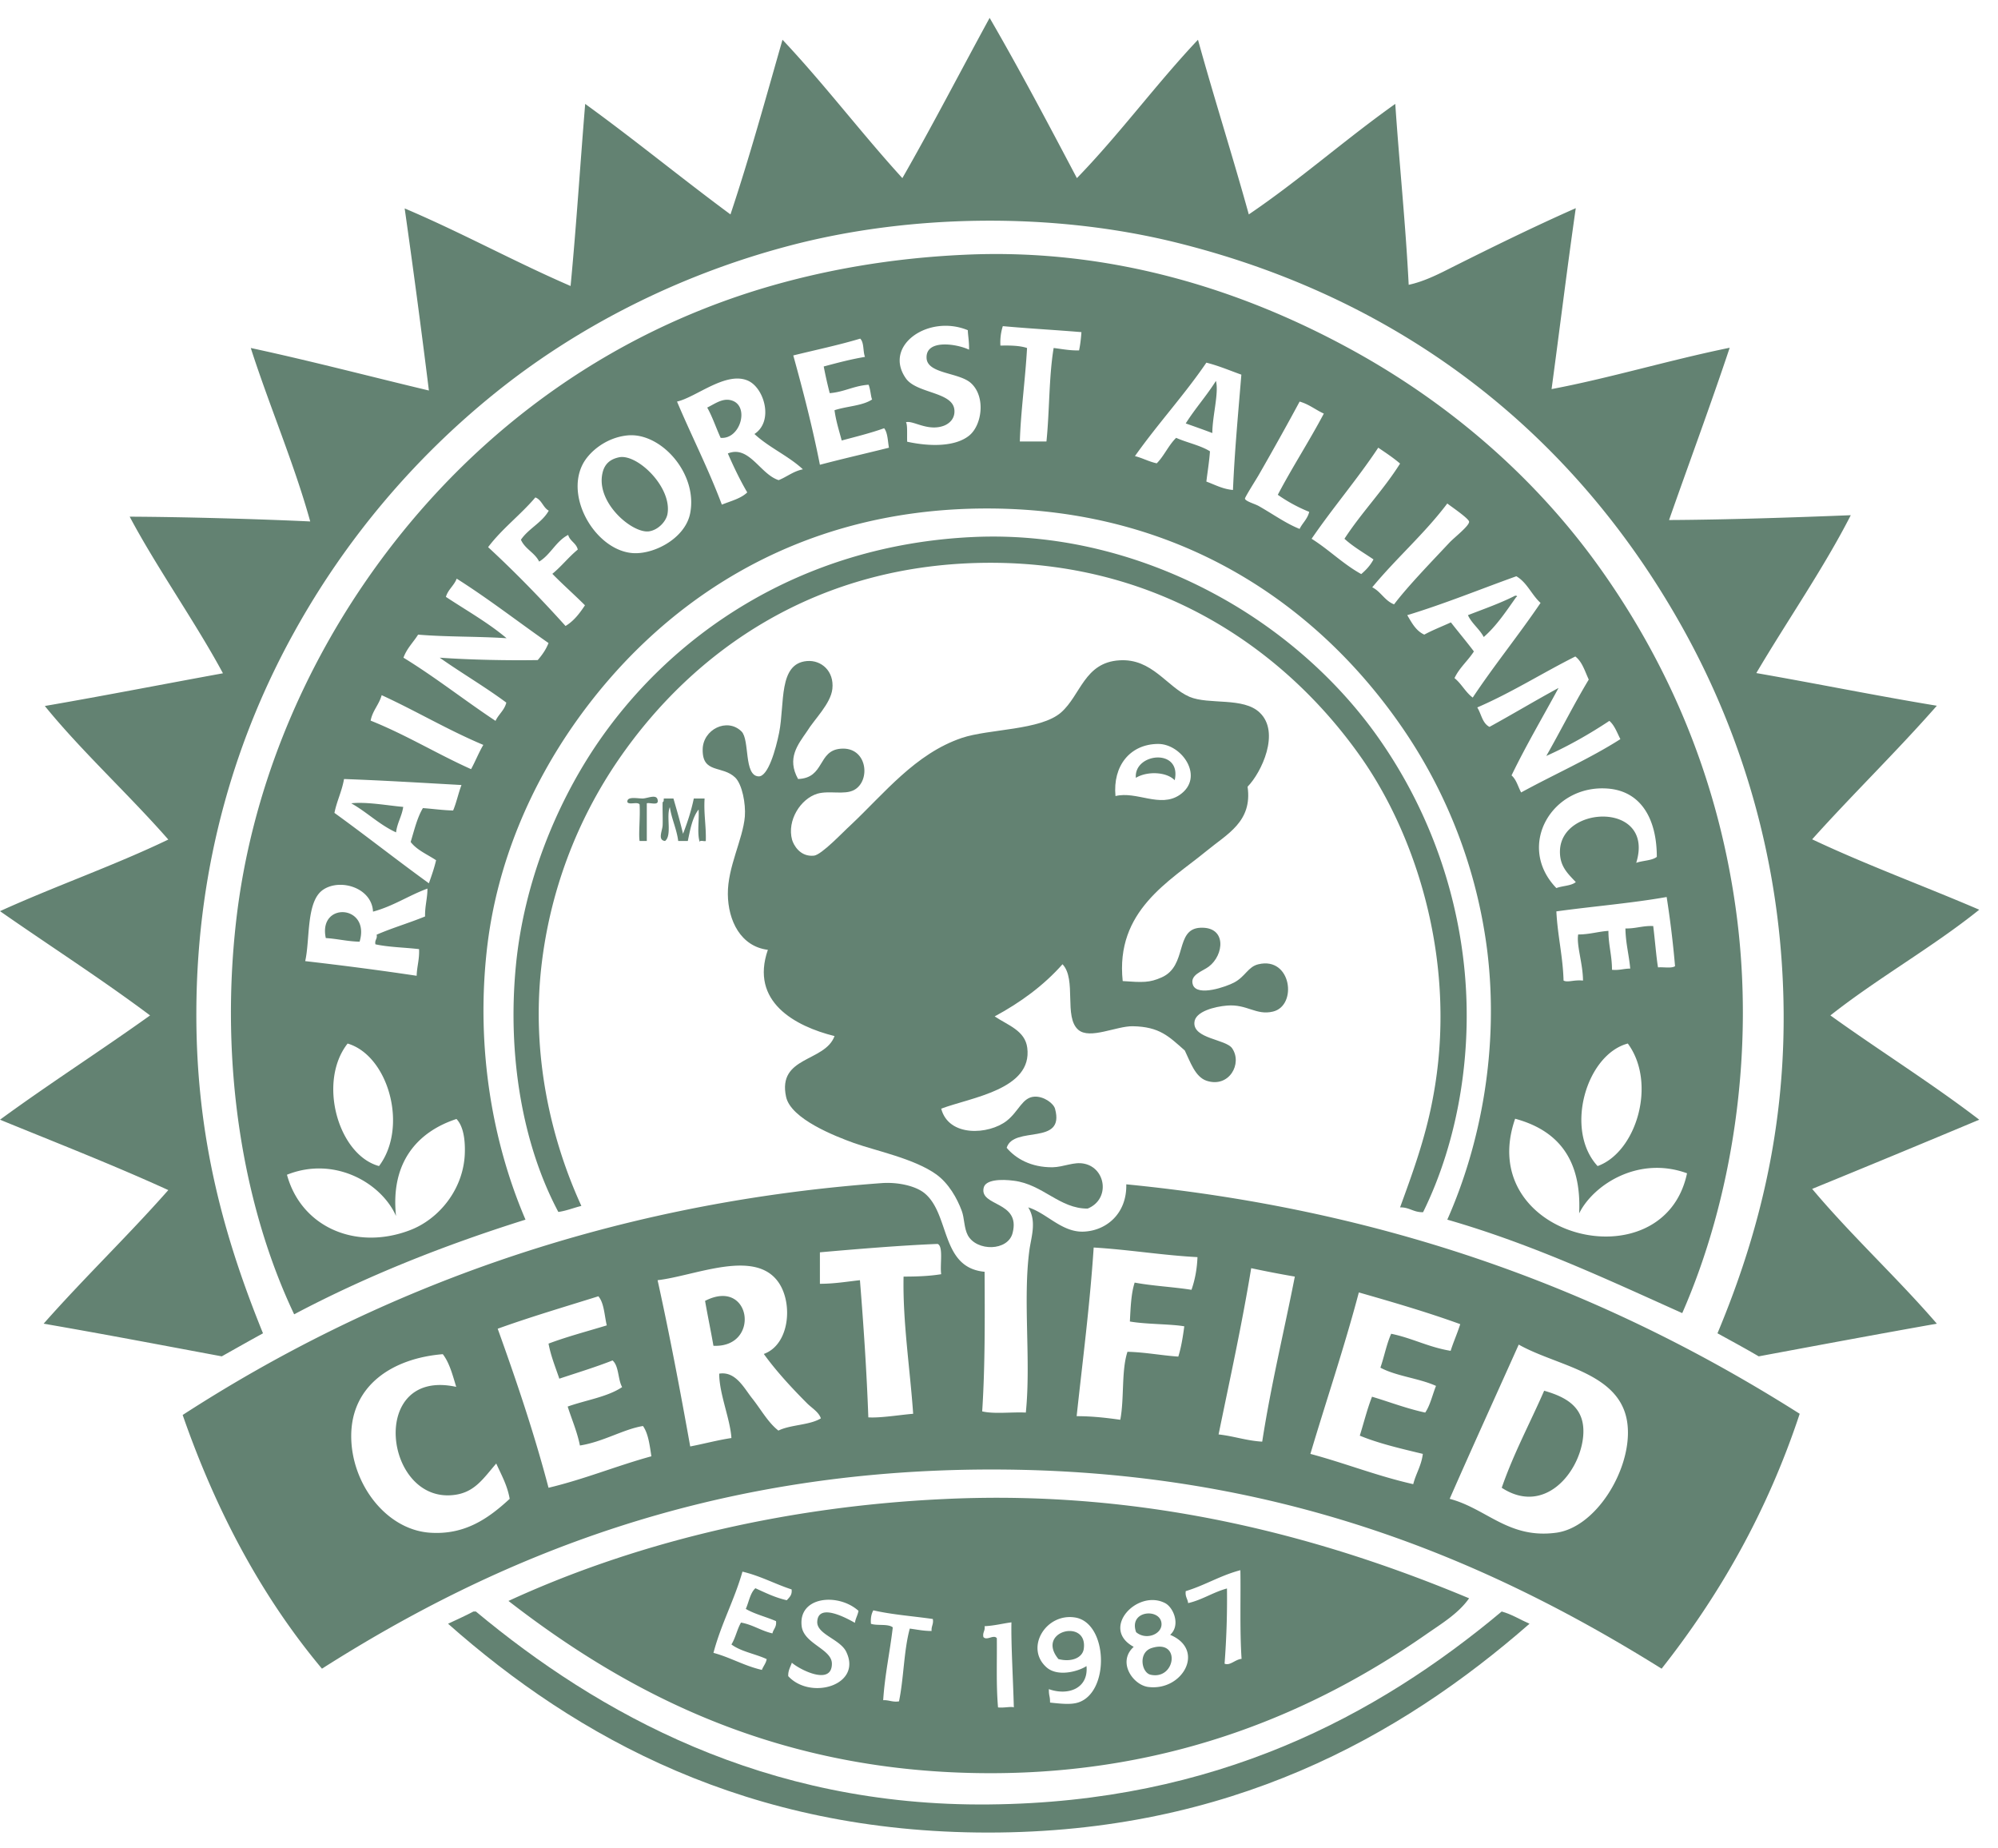 <svg width="80" height="74" viewBox="0 0 80 74" fill="none" xmlns="http://www.w3.org/2000/svg">
    <path fill-rule="evenodd" clip-rule="evenodd" d="M39.625.716c1.21 2.087 2.352 4.251 3.494 6.415 1.709-1.76 3.168-3.76 4.848-5.54.652 2.357 1.382 4.636 2.035 6.993 2.044-1.385 3.858-3.001 5.865-4.425.163 2.424.412 4.771.537 7.243.586-.125 1.152-.404 1.7-.683 1.593-.798 3.292-1.635 4.99-2.385-.345 2.395-.642 4.828-.969 7.243 2.304-.433 4.723-1.164 7.132-1.655-.777 2.328-1.622 4.598-2.428 6.897 2.256-.01 5.097-.106 7.276-.193-1.075 2.107-2.544 4.223-3.782 6.32 2.428.423 4.78.904 7.228 1.308-1.613 1.837-3.36 3.53-4.992 5.348 2.16 1.02 4.474 1.866 6.69 2.818-1.88 1.51-4.06 2.732-5.96 4.232 1.968 1.414 4.05 2.713 5.96 4.175a812.802 812.802 0 0 1-6.69 2.77c1.584 1.885 3.389 3.54 4.992 5.396-2.39.423-4.761.866-7.132 1.308-.538-.317-1.094-.616-1.651-.923 1.824-4.358 2.966-9.138 2.572-14.87a31.906 31.906 0 0 0-4.07-13.553c-4.194-7.416-10.875-12.899-20.023-15.207-5.05-1.28-10.838-1.183-15.666.096-4.588 1.212-8.6 3.347-11.74 5.877a32.493 32.493 0 0 0-8.053 9.57C9.54 29.341 7.88 34.44 7.862 40.498c-.02 5.127 1.161 9.167 2.668 12.88-.557.307-1.104.615-1.65.923-2.372-.442-4.733-.894-7.133-1.308 1.613-1.828 3.379-3.52 4.992-5.348-2.189-1-4.483-1.895-6.739-2.818 1.958-1.433 4.032-2.76 6.009-4.175C4.07 39.2 1.997 37.872 0 36.478c2.198-1 4.579-1.828 6.739-2.867-1.584-1.808-3.495-3.558-4.944-5.347 2.4-.414 4.752-.876 7.132-1.309-1.085-2.02-2.659-4.241-3.734-6.27 2.15.009 5.203.095 7.228.191-.633-2.289-1.632-4.617-2.38-6.944 2.419.52 4.751 1.135 7.132 1.702a417.072 417.072 0 0 0-.97-7.29c2.285.97 4.377 2.125 6.643 3.106.23-2.395.384-4.857.585-7.29 1.978 1.432 3.85 2.971 5.817 4.424.759-2.27 1.411-4.646 2.083-6.993 1.67 1.77 3.159 3.742 4.8 5.54 1.2-2.096 2.323-4.27 3.494-6.415z" fill="#638272"/>
    <path fill-rule="evenodd" clip-rule="evenodd" d="M48.686 15.25c.125.48-.144 1.404-.144 2.087-.355-.135-.71-.26-1.065-.385.374-.596.835-1.106 1.209-1.703zM28.855 17.53c-.183-.395-.326-.838-.538-1.213.298-.144.615-.394.97-.288.739.211.365 1.568-.432 1.5zM24.785 18.308c.73-.154 2.14 1.203 1.939 2.28-.058.289-.365.625-.73.683-.681.106-2.227-1.212-1.843-2.434.087-.26.269-.452.634-.529zM56.98 48.53c-.384.01-.547-.202-.921-.193.49-1.346 1.008-2.75 1.305-4.328 1.027-5.329-.614-10.436-2.812-13.61-2.9-4.175-7.89-7.868-14.889-7.868-6.959 0-11.902 3.53-14.888 7.868a18.276 18.276 0 0 0-3.1 8.31c-.394 3.501.365 6.868 1.603 9.57-.317.077-.586.193-.922.241-1.45-2.722-2.044-6.31-1.699-9.869.327-3.366 1.632-6.415 3.1-8.647 3.024-4.578 8.285-8.176 15.177-8.503 3.81-.182 7.2.914 9.791 2.328 2.601 1.414 4.847 3.415 6.45 5.685a19.431 19.431 0 0 1 3.399 8.743c.48 3.732-.202 7.454-1.594 10.273zM60.666 23.849c.087-.01.096.048.048.048-.403.567-.787 1.154-1.305 1.606-.173-.327-.47-.529-.634-.875.644-.25 1.306-.481 1.891-.78z" fill="#638272"/>
    <path fill-rule="evenodd" clip-rule="evenodd" d="M31.955 31.187c1.075-.038.778-1.135 1.7-1.212 1.074-.096 1.228 1.29.537 1.655-.384.202-.989.01-1.46.144-.68.202-1.228 1.077-1.017 1.847.058.202.317.692.874.635.307-.03 1.17-.953 1.459-1.212 1.353-1.27 2.592-2.867 4.463-3.501 1.085-.366 3.149-.299 3.974-1.02.788-.692.932-2 2.333-2.087 1.315-.087 1.9 1.067 2.813 1.462.777.327 2.16 0 2.812.635.826.788.067 2.395-.49 2.962.202 1.405-.825 1.895-1.65 2.578-1.479 1.212-3.648 2.385-3.35 5.204.806.057 1.075.067 1.554-.145 1.056-.461.519-1.943 1.556-1.99 1.065-.049.95 1.096.335 1.557-.24.183-.777.328-.633.732.182.48 1.344.067 1.651-.097.451-.24.557-.635.97-.73 1.324-.318 1.574 1.654.585 1.894-.681.164-1.037-.308-1.843-.24-.47.038-1.286.23-1.305.683-.039.644 1.247.663 1.507 1.02.432.615-.116 1.605-1.018 1.307-.46-.154-.653-.76-.873-1.212-.644-.567-1.008-.952-2.083-.971-.653-.01-1.719.539-2.18.144-.595-.51-.057-2.02-.633-2.626-.749.847-1.68 1.53-2.716 2.088.528.355 1.219.567 1.305 1.26.211 1.664-2.237 1.981-3.446 2.433.297 1.145 1.9 1.048 2.62.49.49-.384.624-.942 1.114-.97.374-.02.768.268.825.49.404 1.49-1.66.654-1.938 1.558.355.423.969.789 1.843.779.441-.01.854-.23 1.257-.144.874.173 1.056 1.423.144 1.798-1.123.01-1.795-.971-2.957-1.115-.508-.068-1.142-.048-1.209.288-.163.75 1.488.52 1.161 1.799-.182.74-1.44.75-1.795.096-.153-.288-.134-.683-.24-.971-.192-.52-.528-1.106-1.017-1.462-.883-.635-2.41-.943-3.302-1.26-.749-.27-2.525-.962-2.717-1.847-.355-1.635 1.555-1.385 1.94-2.434-1.584-.394-3.39-1.375-2.67-3.453-1.084-.135-1.593-1.164-1.602-2.231-.01-1.087.604-2.193.681-3.107.039-.51-.105-1.28-.384-1.558-.518-.5-1.315-.145-1.305-1.116 0-.808.979-1.299 1.555-.731.336.336.086 1.77.681 1.799.384.019.692-1.087.826-1.751.23-1.164-.038-2.77 1.113-2.866.576-.049 1.095.404 1.018 1.115-.067.597-.72 1.212-1.018 1.703-.364.529-.816 1.077-.355 1.904zm15.282.635c1.017-.702.086-2.049-.873-2.039-1.114.01-1.815.875-1.7 2.087.845-.211 1.786.49 2.573-.048z" fill="#638272"/>
    <path fill-rule="evenodd" clip-rule="evenodd" d="M47.035 31.236c-.336-.346-1.113-.366-1.555-.096-.086-1 1.843-1.203 1.555.096zM26.33 32.015c.067.26-.288.105-.432.144v1.51h-.288c-.048-.27.029-.923 0-1.462-.077-.125-.422.029-.49-.096-.028-.25.423-.135.634-.144.211-.02.528-.174.576.048zM26.964 31.967c.134.462.269.923.384 1.414.172-.443.326-.904.432-1.414h.432c-.039.615.067 1.106.048 1.702-.068.03-.25-.057-.24.048-.116-.336-.02-.894-.048-1.308-.25.318-.336.799-.432 1.26h-.384c-.067-.5-.26-.865-.336-1.356-.154.366.096 1.135-.192 1.356-.307-.038-.106-.404-.096-.634.01-.299-.01-.645 0-.924.057-.01.038-.086.048-.144h.384zM14.063 32.16c.614-.068 1.43.086 2.082.144-.057.384-.24.634-.287 1.02-.672-.309-1.162-.809-1.796-1.165zM14.399 37.7c-.49-.01-.883-.116-1.354-.145-.316-1.462 1.795-1.347 1.354.144zM39.423 50.915c.01 1.905.02 3.81-.096 5.589.49.115 1.181.019 1.747.048.212-2.078-.124-4.511.144-6.512.077-.539.298-1.154-.048-1.703.73.222 1.325.982 2.18.972.94-.02 1.775-.721 1.746-1.895C56.068 48.491 64.68 51.925 72.06 56.6c-1.305 3.944-3.216 7.272-5.529 10.205-7.026-4.386-15.426-7.974-26.82-7.974-11.346 0-19.85 3.54-26.82 7.974-2.39-2.857-4.223-6.262-5.577-10.157 7.43-4.81 16.684-8.455 27.982-9.282.614-.048 1.324.096 1.699.385 1.056.827.643 3 2.428 3.164zm-6.594-.779v1.26c.576 0 1.075-.086 1.603-.144.144 1.799.269 3.626.336 5.492.49.029 1.228-.096 1.795-.144-.125-1.799-.422-3.694-.384-5.492.537 0 1.046-.02 1.507-.096-.058-.376.096-1.116-.144-1.212-1.44.057-3.197.202-4.713.336zm10.962-.192c-.154 2.328-.442 4.52-.682 6.752.634 0 1.2.067 1.747.144.164-.846.039-1.971.288-2.722.73.02 1.344.145 2.035.193.116-.366.183-.789.24-1.212-.537-.096-1.516-.077-2.179-.193.03-.557.048-1.115.192-1.558.72.135 1.546.173 2.275.289.135-.385.221-.818.24-1.308-1.43-.077-2.726-.299-4.156-.385zm-12.613 1.404c-.941-1.375-3.34-.27-4.848-.096.48 2.174.903 4.405 1.306 6.656.556-.106 1.075-.25 1.65-.337-.047-.76-.489-1.77-.489-2.577.653-.106.989.567 1.306.971.355.442.643.981 1.065 1.308.48-.24 1.248-.211 1.7-.49-.087-.25-.337-.395-.538-.587-.624-.625-1.248-1.299-1.747-1.991 1.036-.375 1.17-2.02.595-2.857zm18.92-.577c-.375 2.28-.855 4.453-1.306 6.656.614.067 1.104.25 1.747.289.355-2.29.874-4.406 1.306-6.608a43.245 43.245 0 0 1-1.748-.337zm4.31.971c-.586 2.213-1.296 4.3-1.94 6.464 1.402.375 2.669.885 4.118 1.212.106-.423.327-.74.384-1.212-.873-.211-1.756-.413-2.524-.73.163-.52.297-1.069.49-1.559.71.212 1.372.471 2.13.635.202-.298.288-.712.432-1.068-.681-.308-1.583-.385-2.227-.73.154-.443.25-.953.432-1.357.845.173 1.498.539 2.381.683.115-.366.269-.702.384-1.068-1.296-.471-2.678-.875-4.06-1.27zm-34.48 1.453c.739 2.058 1.45 4.145 2.035 6.367 1.45-.346 2.716-.875 4.118-1.26-.068-.452-.125-.913-.336-1.212-.778.125-1.594.635-2.525.78-.115-.568-.326-1.04-.49-1.559.73-.26 1.594-.384 2.18-.779-.173-.308-.125-.846-.384-1.067-.682.269-1.412.49-2.131.73-.154-.461-.336-.894-.432-1.404.739-.279 1.545-.49 2.332-.73-.096-.405-.105-.895-.336-1.165-1.353.424-2.726.828-4.031 1.299zm42.39 8.166c1.583-.221 2.956-2.472 2.86-4.174-.116-2.232-2.774-2.453-4.368-3.357-.922 2.058-1.853 4.097-2.765 6.175 1.488.394 2.362 1.616 4.272 1.356zm-48.255-3.886c-.01 1.905 1.382 3.761 3.148 3.886 1.382.096 2.323-.548 3.197-1.356-.096-.548-.336-.962-.538-1.414-.518.596-.864 1.164-1.699 1.26-2.793.337-3.436-5.098.096-4.328-.144-.472-.269-.962-.537-1.309-2.007.164-3.658 1.241-3.667 3.261z" fill="#638272"/>
    <path fill-rule="evenodd" clip-rule="evenodd" d="M28.566 53.878c-.105-.606-.23-1.193-.335-1.798 1.852-.953 2.236 1.885.335 1.798zM60.129 59.563c.48-1.385 1.133-2.588 1.699-3.886.979.279 1.69.73 1.555 1.895-.173 1.442-1.574 3.087-3.254 1.99zM58.823 63.987c-.432.616-1.114 1.02-1.747 1.462-4.377 3.04-10.07 5.54-17.413 5.54-8.476 0-14.514-3.183-19.304-6.896 4.761-2.193 10.694-3.761 17.413-4.078 8.294-.404 15.368 1.596 21.05 3.972zM47.477 63.7c-.029.23.077.307.096.48.576-.134.988-.432 1.555-.586a33.82 33.82 0 0 1-.096 3.01c.211.097.432-.173.681-.192-.077-1.135-.029-2.51-.048-3.55-.806.212-1.42.607-2.188.838zm-17.749-.78c-.326 1.145-.854 2.088-1.161 3.252.681.182 1.228.519 1.939.682.057-.153.163-.26.192-.432-.452-.212-1.027-.299-1.412-.587.164-.26.23-.616.384-.876.48.087.797.328 1.258.433.038-.173.173-.25.144-.49-.394-.173-.854-.28-1.21-.49.125-.28.173-.636.384-.828.404.183.788.375 1.258.481.096-.115.22-.202.192-.433-.653-.211-1.238-.538-1.968-.712zm2.371 2.184c.086.712 1.22.914 1.21 1.51-.01.894-1.315.212-1.603-.048-.058.173-.154.308-.145.538.893.972 2.967.366 2.324-.971-.24-.51-1.19-.702-1.162-1.212.038-.77 1.2-.125 1.507.048.029-.183.115-.308.144-.48-.816-.732-2.419-.578-2.275.615zm14.552-.924c-1.113-.577-2.61 1.02-1.257 1.751-.672.606-.03 1.53.585 1.606 1.373.174 2.304-1.49.874-2.087.422-.375.144-1.087-.202-1.27zm-11.682.289c-.077.135-.115.308-.096.539.25.086.691-.01.874.144-.115.99-.317 1.885-.384 2.914.24-.01.364.087.633.048.192-.923.192-2.039.432-2.914.288.038.547.096.874.096-.02-.192.086-.27.048-.48-.797-.116-1.642-.174-2.38-.347zm8.188 3.694c1.287-.395 1.21-3.175-.096-3.405-1.18-.202-2.035 1.212-1.161 1.99.441.395 1.267.174 1.603-.047.086.884-.72 1.202-1.507.923 0 .308.048.25.048.538.45.049.835.087 1.113 0zm-3.734-3.06c.029.193-.086.241-.048.434.135.163.413-.116.538.048.01 1.039-.03 1.837.048 2.77.23.029.537-.048.633 0-.029-1.116-.115-2.549-.096-3.405-.364.048-.681.135-1.075.154z" fill="#638272"/>
    <path fill-rule="evenodd" clip-rule="evenodd" d="M18.958 64.516h.096c4.876 4.06 11.557 7.82 20.561 7.724 9.052-.087 15.512-3.54 20.513-7.724.413.115.74.327 1.114.49-5.193 4.54-12.028 8.36-21.675 8.36-9.628 0-16.472-3.8-21.627-8.36.346-.163.692-.317 1.018-.49z" fill="#638272"/>
    <path fill-rule="evenodd" clip-rule="evenodd" d="M45.49 65.343c-.317-.885.989-.971 1.017-.337.02.424-.623.674-1.017.337zM42.38 66.42c-.922-1.125 1.161-1.635 1.017-.432-.038.384-.499.567-1.017.432zM46.114 65.978c1.18-.375.96 1.298-.048 1.068-.365-.087-.5-.895.048-1.068zM67.357 52.57c-3.024-1.356-6-2.76-9.407-3.742 1.344-3.03 2.073-6.858 1.603-10.734a20.203 20.203 0 0 0-3.494-9.09c-3.254-4.665-8.688-8.647-16.54-8.647-7.823 0-13.256 3.953-16.539 8.647-1.631 2.337-3.1 5.435-3.494 9.09-.422 3.886.23 7.647 1.555 10.734-3.311 1.039-6.412 2.28-9.263 3.79-2.064-4.348-2.976-10.013-2.323-15.746.605-5.3 2.678-9.917 5.088-13.456 3.647-5.358 9.023-9.763 15.953-11.86 2.458-.74 5.165-1.221 8.102-1.356 6.057-.289 11.298 1.52 15.32 3.693 4.09 2.203 7.564 5.233 10.137 8.84 2.563 3.597 4.655 8.07 5.433 13.562.835 5.867-.163 11.792-2.131 16.275zm-6.835-21.527c.192.164.26.452.384.683 1.315-.721 2.736-1.346 3.974-2.135-.134-.26-.23-.548-.441-.731-.787.52-1.623 1-2.525 1.404.576-1.01 1.104-2.068 1.7-3.058-.154-.328-.26-.712-.538-.924-1.325.664-2.544 1.443-3.926 2.04.163.259.201.634.49.778.93-.51 1.823-1.048 2.764-1.558-.624 1.154-1.296 2.29-1.882 3.501zm-24.247-15.89c.432.606 1.881.53 1.939 1.26.029.347-.202.549-.432.635-.643.231-1.229-.23-1.507-.144.067.106.038.48.048.78.922.201 1.92.201 2.477-.241.518-.414.672-1.54.096-2.088-.461-.452-1.767-.375-1.796-1.02-.038-.769 1.22-.567 1.7-.336.01-.317-.048-.606-.048-.779-1.575-.654-3.408.616-2.477 1.933zm3.878-2.097a2.14 2.14 0 0 0-.096.78c.394-.01.778 0 1.066.096-.068 1.24-.26 2.626-.288 3.742H41.9c.125-1.212.096-2.588.288-3.742.326.038.643.106 1.018.096.047-.221.076-.471.095-.731-1.036-.087-2.102-.144-3.148-.24zm-8.39 1.174c.394 1.424.768 2.866 1.066 4.377.912-.241 1.843-.453 2.764-.683-.048-.27-.048-.597-.192-.78-.537.193-1.123.337-1.699.491-.105-.394-.23-.78-.288-1.212.49-.163 1.124-.173 1.508-.433-.048-.058-.068-.413-.144-.587-.586.039-.97.289-1.556.337a17.398 17.398 0 0 1-.24-1.068c.538-.144 1.076-.288 1.652-.384-.087-.222-.03-.577-.192-.731-.864.26-1.786.452-2.679.673zm16.54.289c-.893 1.308-1.949 2.452-2.86 3.741.306.077.556.221.873.289.297-.298.47-.722.777-1.02.432.193.97.298 1.354.539-.03.423-.096.808-.144 1.212.345.125.643.298 1.065.336.067-1.577.211-3.087.336-4.617-.46-.163-.902-.355-1.401-.48zm-18.335.73c-.883-.413-2.092.655-2.86.828.585 1.385 1.257 2.693 1.795 4.126.355-.144.758-.24 1.017-.49-.288-.49-.537-1.01-.777-1.559.854-.346 1.296.837 2.035 1.068.336-.135.585-.356.97-.433-.577-.538-1.364-.875-1.94-1.414.778-.51.394-1.827-.24-2.125zm22.069.828c-.432.808-1.114 2.03-1.651 2.962-.096.164-.547.876-.538.924.02.105.374.202.538.288.595.337 1.094.702 1.65.924.116-.24.317-.395.385-.683a6.29 6.29 0 0 1-1.258-.683c.586-1.116 1.258-2.145 1.843-3.251-.336-.154-.595-.375-.97-.481zm-28.711 2.52c-.71 1.404.605 3.51 2.083 3.55.864.018 2.044-.636 2.227-1.607.307-1.597-1.19-3.251-2.525-3.107-.844.087-1.526.654-1.785 1.164zm29.19 2.972c.692.433 1.258 1.01 1.988 1.414.192-.164.364-.346.49-.587-.394-.27-.817-.51-1.162-.827.69-1.058 1.555-1.943 2.227-3.01-.27-.232-.576-.434-.874-.636-.835 1.26-1.814 2.396-2.668 3.646zm-31.081-1.654c-.595.702-1.334 1.25-1.891 1.99 1.084 1.001 2.112 2.059 3.1 3.156.336-.202.567-.51.778-.828-.432-.433-.883-.827-1.306-1.26.365-.298.653-.673 1.018-.971-.058-.26-.317-.337-.384-.587-.49.25-.7.789-1.162 1.068-.172-.356-.566-.5-.73-.875.308-.453.846-.683 1.114-1.164-.23-.125-.278-.433-.537-.53zm33.51 3.597c.346.173.5.539.874.683.537-.712 1.487-1.693 2.227-2.482.182-.192.787-.663.777-.827-.01-.135-.816-.673-.873-.73-.912 1.211-2.045 2.192-3.005 3.356zm5.77-.442c-1.45.519-2.852 1.096-4.368 1.558.182.308.345.625.681.779.336-.183.71-.327 1.066-.49.307.394.624.769.921 1.163-.24.375-.576.645-.777 1.068.278.221.441.567.73.779.863-1.299 1.842-2.5 2.716-3.79-.355-.317-.538-.817-.97-1.067zm-42.429.096c-.105.279-.345.433-.432.73.816.54 1.69 1.03 2.429 1.655-1.152-.077-2.41-.048-3.542-.144-.192.308-.451.548-.586.923 1.287.789 2.438 1.703 3.686 2.53.125-.27.356-.423.432-.731-.854-.635-1.795-1.183-2.668-1.799 1.229.087 2.764.116 3.926.096.173-.202.326-.413.432-.682-1.229-.857-2.4-1.77-3.677-2.578zM14.84 28.85c1.42.568 2.65 1.328 4.022 1.943.173-.317.308-.663.49-.971-1.42-.597-2.688-1.357-4.07-1.991-.106.384-.365.615-.442 1.02zm-1.065 2.338c-.087.5-.288.875-.384 1.356 1.277.923 2.505 1.895 3.782 2.818.105-.298.211-.596.288-.923-.346-.231-.768-.404-1.018-.731.144-.472.26-.972.49-1.356.403.028.787.086 1.21.096.134-.318.21-.693.335-1.02-1.555-.087-3.12-.183-4.703-.24zm50.625.384c-2.256-.192-3.715 2.29-2.083 3.982.25-.096.595-.086.778-.24-.336-.356-.653-.644-.634-1.26.058-1.837 3.811-1.953 3.053.49.259-.096.633-.086.825-.24 0-1.481-.605-2.616-1.939-2.732zm-51.45 4.04c-.701.452-.529 1.991-.73 2.866 1.507.174 2.995.366 4.463.587.01-.375.116-.654.096-1.067-.576-.068-1.219-.077-1.747-.193-.038-.182.087-.211.048-.385.615-.269 1.306-.47 1.94-.73-.01-.414.095-.722.095-1.116-.758.279-1.363.702-2.179.923-.048-.952-1.296-1.337-1.987-.885zm49.367.875c.048.972.26 1.79.288 2.77.173.087.403-.038.778 0 0-.663-.269-1.423-.192-1.846.451 0 .796-.116 1.21-.144 0 .567.143.98.143 1.558.288.029.47-.048.73-.048-.048-.549-.183-1.01-.192-1.607.413.01.691-.115 1.113-.096.068.539.125 1.27.192 1.655.221-.02.538.048.682-.048a40.48 40.48 0 0 0-.336-2.77c-1.411.25-2.957.374-4.416.576zm-48.398 5.29c-1.21 1.54-.375 4.464 1.257 4.906 1.18-1.568.375-4.424-1.257-4.905zm51.259 0c-1.67.443-2.544 3.463-1.21 4.906 1.555-.558 2.38-3.318 1.21-4.905zm-49.32 6.907c-.586-1.328-2.467-2.414-4.368-1.654.567 2.087 2.736 3.039 4.896 2.231 1.2-.443 2.207-1.683 2.227-3.155.01-.48-.058-1.02-.336-1.308-1.555.51-2.65 1.731-2.42 3.886zm44.808-3.896c-1.66 4.78 5.942 6.637 6.883 2.184-1.949-.712-3.754.461-4.32 1.606.106-2.212-.892-3.338-2.563-3.79z" fill="#638272"/>
</svg>
